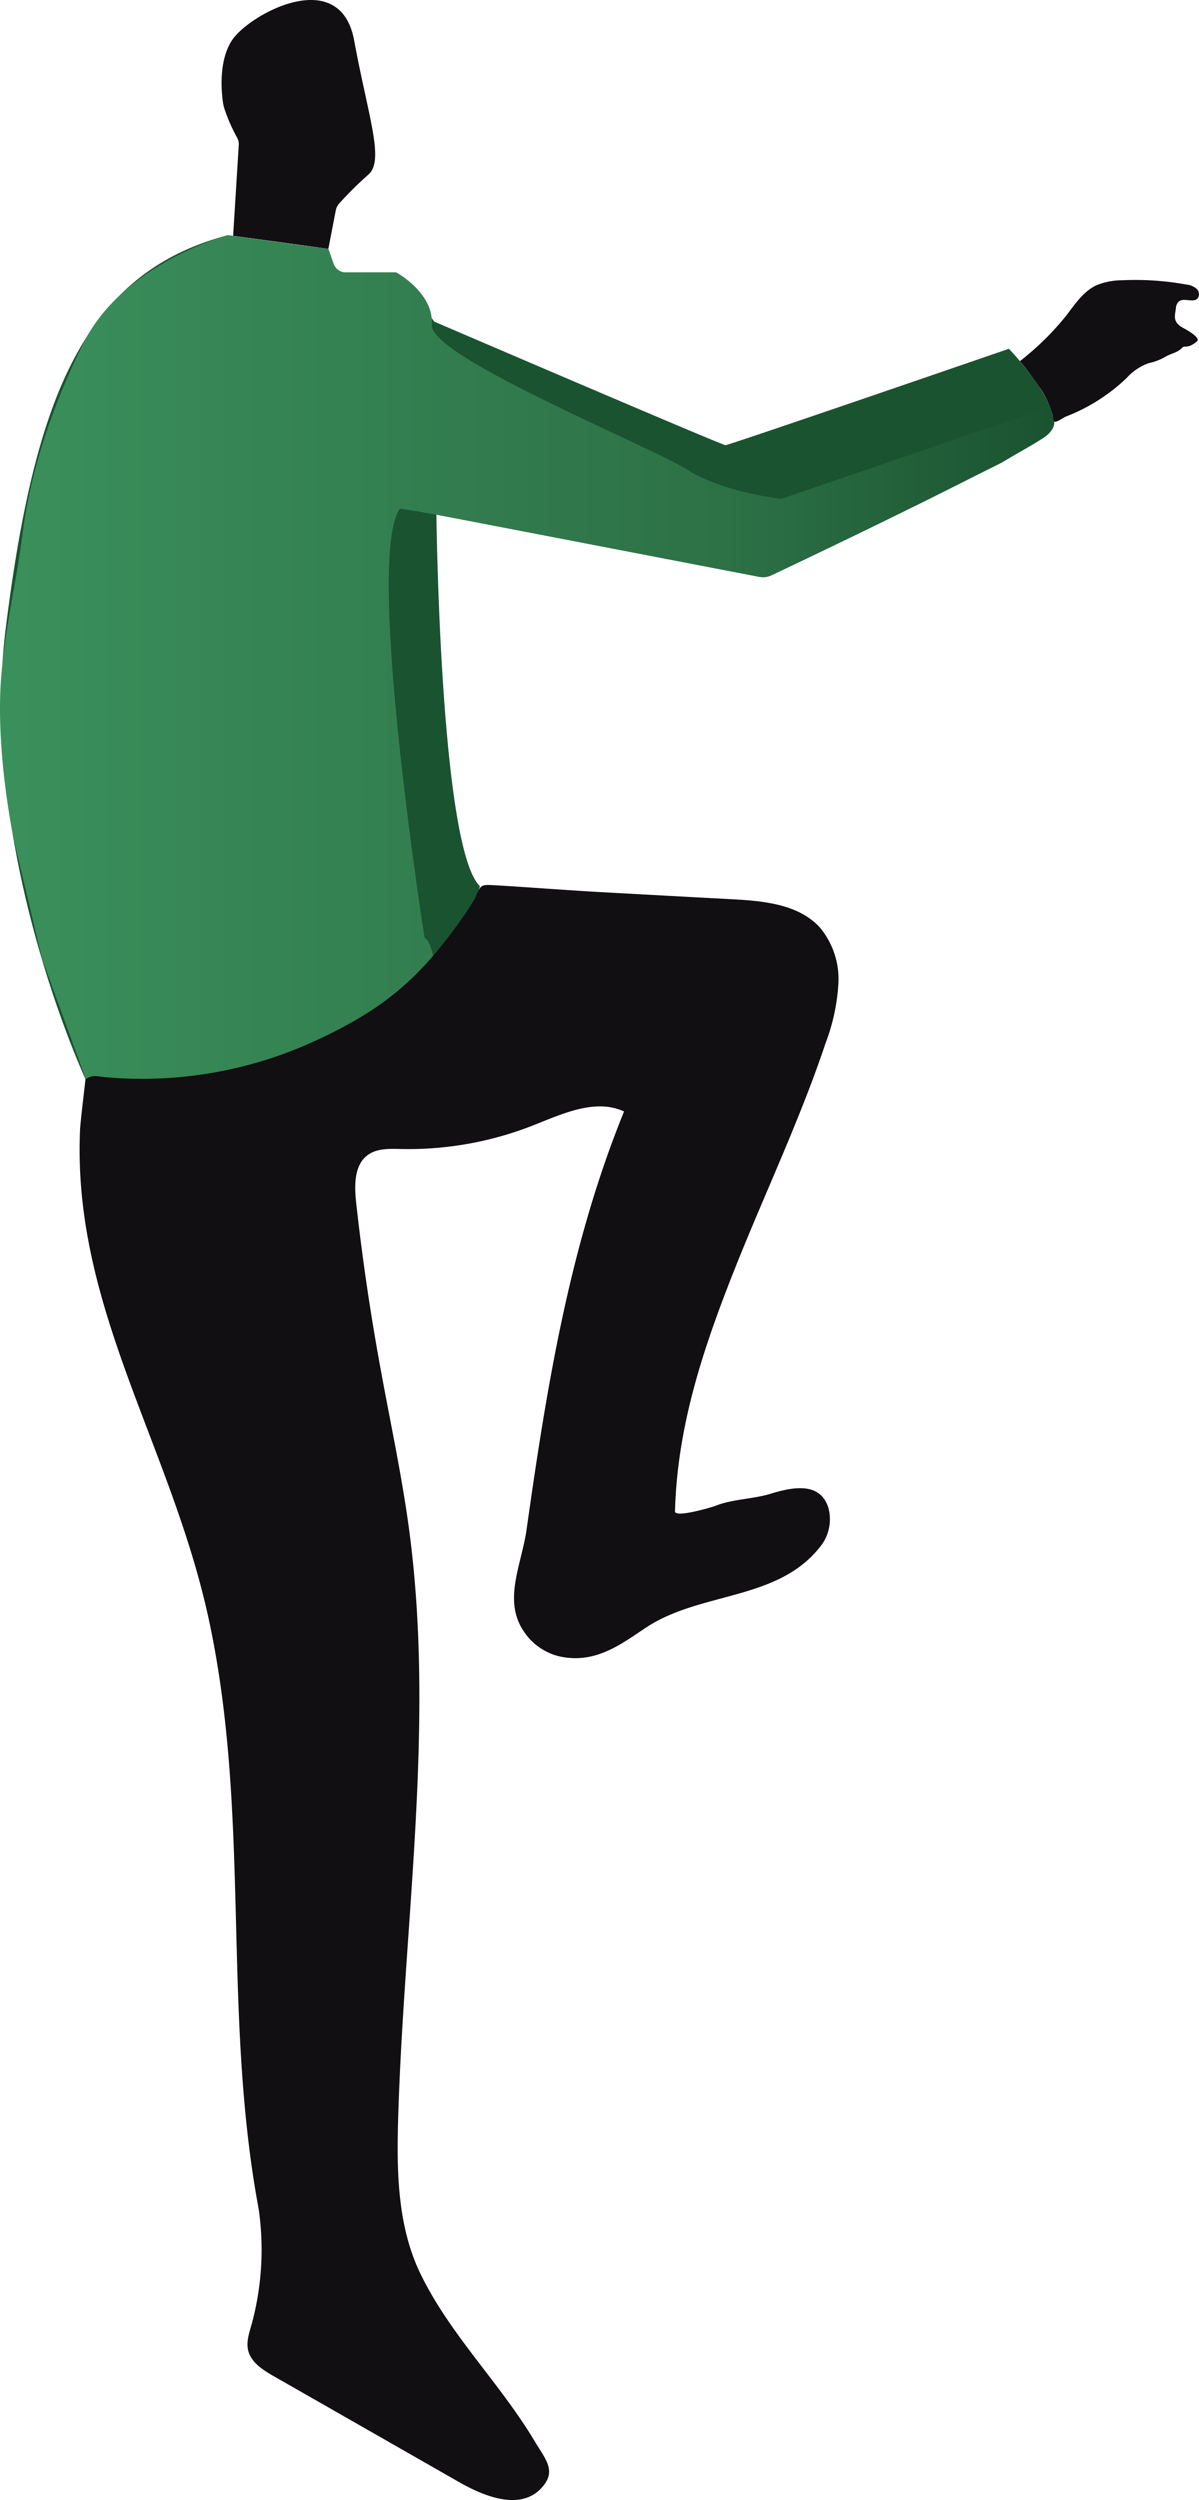 <svg xmlns="http://www.w3.org/2000/svg" xmlns:xlink="http://www.w3.org/1999/xlink" width="187.024" height="389.912" viewBox="0 0 187.024 389.912">
  <defs>
    <linearGradient id="linear-gradient" y1="0.5" x2="1" y2="0.5" gradientUnits="objectBoundingBox">
      <stop offset="0" stop-color="#3a905b"/>
      <stop offset="0.69" stop-color="#2d7147"/>
      <stop offset="1" stop-color="#1a5330"/>
    </linearGradient>
  </defs>
  <g id="Climber1" transform="translate(0 -94.042)">
    <g id="Group_769" data-name="Group 769" transform="translate(0 44)">
      <path id="Path_1278" data-name="Path 1278" d="M157.287,57.078s9.529,9.9,6.228,13.2C160.5,73.3,126.169,89.6,120.205,92.421a2.955,2.955,0,0,1-1.849.22L67.983,82.936s.55,51.892,6.778,57.944c0,0-6.778,30.634-61.444,30.26,0,0-16.879-36.135-12.478-70.8S12.569,45.5,35.126,39.45l15.955,2.025,1.276,3.675h9.353l5.964,7.7s44.85,19.256,45.4,19.256,44.19-15.031,44.19-15.031Z" transform="translate(0.093 47.368)" fill="#1a5330"/>
      <g id="Group_768" data-name="Group 768">
        <path id="Path_1282" data-name="Path 1282" d="M16.246,39.95a7.083,7.083,0,0,1-.33-1.386c-.242-1.8-.616-6.382,1.408-9.507,2.575-4.005,16.879-11.95,19.08,0s4.776,18.728,2.2,20.929A55.1,55.1,0,0,0,34.05,54.5a2.206,2.206,0,0,0-.506,1.012l-1.166,6.03L17.523,59.515l.88-14.172a2.073,2.073,0,0,0-.286-1.188,25.633,25.633,0,0,1-1.871-4.225Z" transform="translate(18.841 27.303)" fill="#110f11"/>
        <path id="Path_1283" data-name="Path 1283" d="M66.244,149.017s-9.353-59.243-3.851-66.945c0,0,2.135.22,10.981,1.937,7.658,1.474,38.82,7.482,44.982,8.671a3.273,3.273,0,0,0,2.047-.264l23.481-11.334L156.252,74.9l6.514-3.873c1.034-.77,2.091-1.717,1.562-3.169l-.528-1.673L121.921,80.531s-8.979-.924-14.767-4.577S66.992,58.348,67.366,53.4c.33-4.445-4.357-7.482-5.326-8.055a.742.742,0,0,0-.374-.11H54.008a2.063,2.063,0,0,1-1.959-1.386l-.792-2.267L35.566,39.4S19.259,43.779,13.053,56.213c-2.267,4.533-7.746,16.285-9.441,29.2C2.423,94.572,1.059,99.149.267,107.556c-1.144,12.214,2,26.562,2,26.562L6.495,151.9a6.172,6.172,0,0,0,.2.682l6.778,18.64,22.887,1.034s31.712-15.4,31.382-19.036-1.43-4.181-1.43-4.181Z" transform="translate(-0.016 47.308)" fill="url(#linear-gradient)"/>
        <path id="Path_1284" data-name="Path 1284" d="M113.452,180.233c3.587-1.1,7.724-1.827,9,2.179a6.832,6.832,0,0,1-1.408,6.25c-6.69,8.319-18.64,6.822-27.113,12.5-3.961,2.641-7.923,5.678-13.49,4.423a9.226,9.226,0,0,1-5.546-3.961c-3.213-4.842-.286-10.365.484-15.8,3.147-22.271,6.712-44.366,15.207-65.207-4.511-2.091-9.683.4-14.327,2.223a53.192,53.192,0,0,1-20.444,3.631c-1.783-.044-3.741-.132-5.194.924-2.157,1.563-2.113,4.754-1.827,7.416q1.419,12.841,3.741,25.55c1.54,8.517,3.389,16.967,4.533,25.55,4.049,30.348-.814,61.069-1.717,91.681-.242,8.253-.132,16.813,3.455,24.252,4.6,9.529,12.478,17.143,17.892,26.254,1.474,2.487,3.191,4.291,1.474,6.624-3.191,4.357-9.111,2.069-13.38-.374Q50.369,326.1,35.944,317.865c-1.695-.968-3.565-2.157-4.005-4.071-.33-1.474.286-2.971.66-4.423a44.325,44.325,0,0,0,.99-17.584c-5.766-30.942-1.144-61.466-7.834-92.209-5.9-27.025-21.259-48.5-20.026-76.144.066-1.32.858-7.879.858-7.879,1.232-.66,1.452-.462,3.125-.286A64.493,64.493,0,0,0,43.052,109.3c10.729-5.041,16.218-9.966,23.162-20.1-.016.024.9-1.468,1.049-1.683,1.073-2.365.778-2.32,3.507-2.166,3.5.2,11.763.8,15.262,1q10.728.594,21.457,1.166c4.886.264,10.277.77,13.6,4.357a12.553,12.553,0,0,1,2.927,8.825,31.16,31.16,0,0,1-2,9.265c-4.115,12.3-9.771,24.032-14.525,36.113s-8.627,23.944-8.957,36.906c-.022,1.056,5.656-.616,6.294-.858,2.619-1.056,5.92-1.056,8.627-1.893Z" transform="translate(6.758 102.777)" fill="#110f11"/>
        <path id="Path_1285" data-name="Path 1285" d="M72.31,55.236a42.952,42.952,0,0,0,7.262-7.152c1.342-1.761,2.641-3.719,4.643-4.665a10.649,10.649,0,0,1,4.071-.792,44.145,44.145,0,0,1,9.925.66A3.047,3.047,0,0,1,99.8,43.9a1.174,1.174,0,0,1,.242,1.54c-.682.77-2.113-.132-2.927.484a1.536,1.536,0,0,0-.484,1.056c-.11,1.1-.594,2.113,1.056,3.037.77.418,2.883,1.607,2.223,2.157-1.5,1.232-1.871.55-2.289.968-.858.88-1.562.77-2.883,1.563a8.4,8.4,0,0,1-2.289.836A8.491,8.491,0,0,0,88.9,57.921a28.647,28.647,0,0,1-9.419,5.964c-.33.11-1.474.968-1.783.792-.22-.132-.22-.88-.308-1.122A15.13,15.13,0,0,0,75.7,59.813q-1.188-1.783-2.553-3.565" transform="translate(86.787 51.124)" fill="#110f11"/>
      </g>
    </g>
  </g>
</svg>
